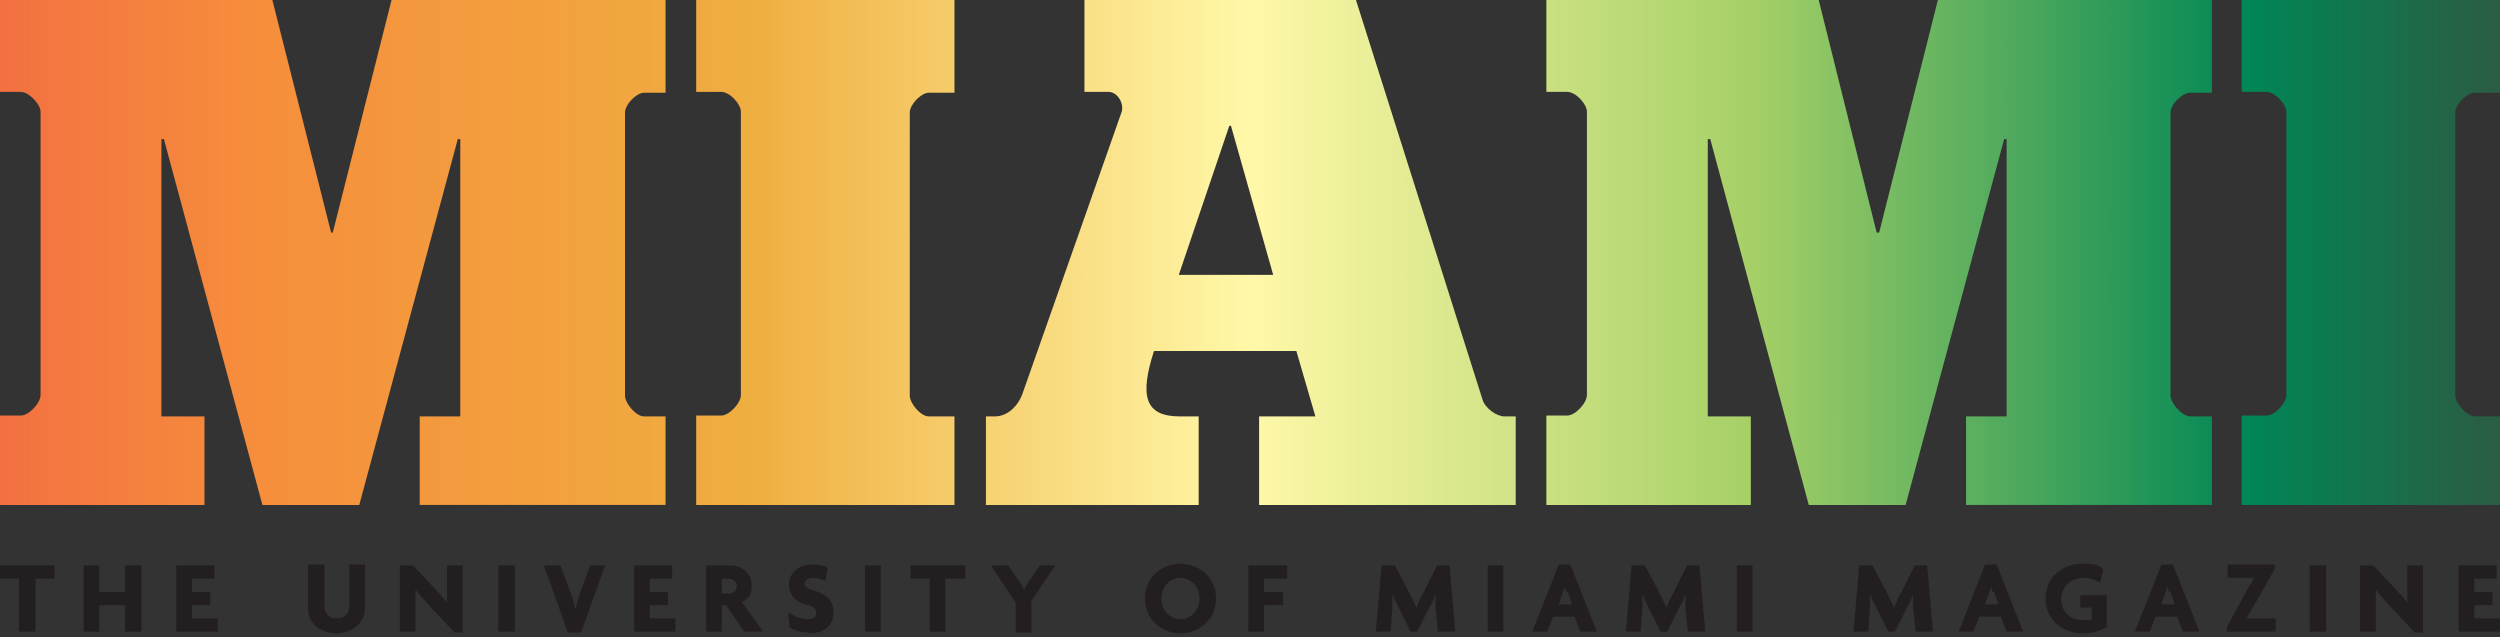 <?xml version="1.0" encoding="UTF-8"?>
<svg id="Layer_1" xmlns="http://www.w3.org/2000/svg" xmlns:xlink="http://www.w3.org/1999/xlink" version="1.1" viewBox="0 0 302 77">
  <rect x="0" y="0" width="302" height="77" fill="#333333" stroke="none"/>
  <!-- Generator: Adobe Illustrator 29.3.1, SVG Export Plug-In . SVG Version: 2.1.0 Build 151)  -->
  <defs>
    <style>
      .st0 {
        fill: #231f20;
      }

      .st1 {
        fill: url(#linear-gradient);
      }
    </style>
    <linearGradient id="linear-gradient" x1="0" y1="30.5" x2="302" y2="30.5" gradientUnits="userSpaceOnUse">
      <stop offset="0" stop-color="#f37041"/>
      <stop offset=".1" stop-color="#f68d3c"/>
      <stop offset=".3" stop-color="#efae40"/>
      <stop offset=".5" stop-color="#fff8a8"/>
      <stop offset=".7" stop-color="#a6d067"/>
      <stop offset=".9" stop-color="#008655"/>
      <stop offset="1" stop-color="#2c5c43"/>
    </linearGradient>
  </defs>
  <path class="st1" d="M270.8,61h31.2v-10.7h-3c-1,0-2.4-1.6-2.4-2.5V13.6c0-1,1.4-2.4,2.4-2.4h3V0h-31.2v11.1h3c1,0,2.4,1.5,2.4,2.4v34.2c0,1-1.4,2.5-2.4,2.5h-3v10.7ZM186.8,61h24.7v-10.7h-5.2V16.8h.3l11.9,44.2h11.7l11.9-44.2h.3v33.5h-4.9v10.7h29.7v-10.7h-2.6c-1,0-2.4-1.6-2.4-2.5V13.6c0-1,1.4-2.4,2.4-2.4h2.6V0h-33.1l-7.1,28.1h-.3l-7-28.1h-32.9v11.1h2.5c1.1,0,2.4,1.5,2.4,2.4v34.2c0,1-1.4,2.5-2.4,2.5h-2.5v10.7h0ZM148.5,15.2h.2l5.1,18h-11.4l6.1-18ZM118.9,61h25.9v-10.7h-2.3c-4.3,0-4.8-2.6-3.1-7.9h17.2l2.3,7.9h-6.8v10.7h31v-10.7h-1.4c-.9,0-2.3-1-2.6-2L163.8,0h-32.8v11.1h2.9c1.1,0,1.9,1.4,1.6,2.4l-12,34.1c-.6,1.6-1.9,2.7-3.3,2.7h-1.1s0,10.7,0,10.7ZM84.1,61h31.2v-10.7h-3.1c-1,0-2.3-1.6-2.3-2.5V13.6c0-1,1.4-2.4,2.3-2.4h3.1V0h-31.2v11.1h3c1.1,0,2.4,1.5,2.4,2.4v34.2c0,1-1.4,2.5-2.4,2.5h-3v10.7ZM0,61h24.7v-10.7h-5.2V16.8h.3l11.9,44.2h11.7l11.9-44.2h.3v33.5h-4.9v10.7h29.7v-10.7h-2.6c-1,0-2.3-1.6-2.3-2.5V13.6c0-1,1.4-2.4,2.3-2.4h2.6V0h-33.1l-7.1,28.1h-.2L32.9,0H0v11.1h2.5c1,0,2.4,1.5,2.4,2.4v34.2c0,1-1.4,2.5-2.4,2.5H0v10.7Z"/>
  <g>
    <path class="st0" d="M4.3,69.9v6.4h-2v-6.4H0v-1.6h6.6v1.6h-2.3Z"/>
    <path class="st0" d="M15.1,76.3v-3.2h-3.1v3.2h-1.9v-8h1.9v3.2h3.1v-3.2h2v8h-2Z"/>
    <path class="st0" d="M21.3,76.3v-8h4.6v1.6h-2.7v1.6h2.2v1.6h-2.2v1.6h3.1v1.6h-5Z"/>
    <path class="st0" d="M40.7,76.5c-1.9,0-3.5-1.1-3.5-3.1v-5.2h2v5c0,1,.6,1.5,1.5,1.5s1.5-.6,1.5-1.5v-5h1.9v5.2c0,1.9-1.6,3.1-3.5,3.1Z"/>
    <path class="st0" d="M54.9,76.4l-3.2-3.4c-.5-.6-1.1-1.2-1.5-1.8h0c0,.6,0,1.2,0,1.7v3.4h-1.9v-8h1.6l2.8,3c.4.4,1,1.1,1.3,1.5h0c0-.5,0-1,0-1.5v-3h1.9v8.1s-1,0-1,0Z"/>
    <path class="st0" d="M60.2,76.3v-8h2v8h-2Z"/>
    <path class="st0" d="M70.2,76.4h-1.6l-2.9-8.1h2l1.3,3.5c.2.5.4,1.2.5,1.8h0c.2-.6.3-1.2.5-1.8l1.3-3.5h1.8l-2.9,8.1Z"/>
    <path class="st0" d="M76.6,76.3v-8h4.6v1.6h-2.7v1.6h2.2v1.6h-2.2v1.6h3.1v1.6h-5Z"/>
    <path class="st0" d="M89.9,76.3l-2.2-3.2h-.5v3.2h-1.9v-8h2.9c1.4,0,2.6.9,2.6,2.4s-.6,1.7-1.2,2l2.6,3.6h-2.3ZM88,69.9h-.8v1.8h.8c.5,0,1-.3,1-.9,0-.6-.5-.9-1-.9Z"/>
    <path class="st0" d="M97.6,76.4c-.9,0-1.8-.3-2.2-.6l-.2-1.8c.7.4,1.5.8,2.3.8s1.1-.3,1.1-.8-.3-.7-1-.9c-1.6-.4-2.3-1.3-2.3-2.5s1-2.4,2.7-2.4,1.7.3,2,.4l-.3,1.6c-.3-.2-1-.4-1.5-.4s-1,.3-1,.7.3.6,1,.8c1.5.4,2.5,1.2,2.5,2.6,0,1.6-1,2.6-3,2.6Z"/>
    <path class="st0" d="M104.5,76.3v-8h1.9v8h-1.9Z"/>
    <path class="st0" d="M114.2,69.9v6.4h-1.9v-6.4h-2.3v-1.6h6.6v1.6h-2.3Z"/>
    <path class="st0" d="M124.6,72.8v3.6h-1.9v-3.6l-3-4.5h2.1l1.3,1.9c.2.3.4.6.6,1h0c.2-.3.4-.7.6-1l1.3-1.9h1.9l-3,4.4Z"/>
    <path class="st0" d="M142.6,76.5c-2.2,0-4.3-1.6-4.3-4.2s2.1-4.2,4.3-4.2,4.3,1.6,4.3,4.2-2.1,4.2-4.3,4.2ZM142.6,69.8c-1.2,0-2.3,1-2.3,2.5s1.1,2.5,2.3,2.5,2.3-1,2.3-2.5-1.1-2.5-2.3-2.5Z"/>
    <path class="st0" d="M152.7,69.9v1.6h2.3v1.6h-2.3v3.2h-1.9v-8h4.7v1.6h-2.8Z"/>
    <path class="st0" d="M173.7,76.3l-.3-3c0-.4,0-1,0-1.5h0c-.2.5-.4,1.1-.7,1.5l-1.5,3h-.8l-1.5-3c-.2-.4-.5-1-.7-1.5h0c0,.5,0,1,0,1.5l-.2,3h-1.8l.7-8h1.6l1.8,3.4c.2.5.6,1.2.8,1.7h0c.2-.5.5-1.2.8-1.7l1.7-3.4h1.5l.7,8h-1.9Z"/>
    <path class="st0" d="M179.7,76.3v-8h1.9v8h-1.9Z"/>
    <path class="st0" d="M190.9,76.3l-.7-1.8h-2.6l-.7,1.8h-1.8l3.2-8.1h1.4l3.2,8.1h-2ZM189.2,71.5c0-.2-.2-.5-.2-.7h0c0,.3-.1.5-.2.7l-.5,1.5h1.6l-.5-1.5Z"/>
    <path class="st0" d="M203.9,76.3l-.3-3c0-.4,0-1,0-1.5h0c-.2.5-.4,1.1-.7,1.5l-1.5,3h-.8l-1.5-3c-.2-.4-.5-1-.7-1.5h0c0,.5,0,1,0,1.5l-.2,3h-1.8l.7-8h1.6l1.8,3.4c.2.5.6,1.2.8,1.7h0c.2-.5.5-1.2.8-1.7l1.7-3.4h1.5l.7,8h-1.9Z"/>
    <path class="st0" d="M209.8,76.3v-8h1.9v8h-1.9Z"/>
    <path class="st0" d="M231.4,76.3l-.3-3c0-.4,0-1,0-1.5h0c-.2.5-.4,1.1-.7,1.5l-1.5,3h-.8l-1.5-3c-.2-.4-.5-1-.7-1.5h0c0,.5,0,1,0,1.5l-.2,3h-1.8l.7-8h1.6l1.8,3.4c.2.5.6,1.2.8,1.7h0c.2-.5.5-1.2.8-1.7l1.7-3.4h1.5l.7,8h-1.9Z"/>
    <path class="st0" d="M242.4,76.3l-.7-1.8h-2.6l-.7,1.8h-1.8l3.2-8.1h1.4l3.2,8.1h-1.9ZM240.7,71.5c0-.2-.2-.5-.2-.7h0c0,.3-.1.5-.2.7l-.5,1.5h1.6l-.5-1.5Z"/>
    <path class="st0" d="M251.6,76.5c-2.2,0-4.5-1.4-4.5-4.2s2.3-4.2,4.4-4.2,2.1.3,2.6.7l-.4,1.6c-.5-.3-1.2-.6-2-.6-1.5,0-2.7,1-2.7,2.6s1.2,2.5,2.6,2.5.8,0,1.1-.2v-1.3h-1.4v-1.5h3.2v3.8c-.7.5-1.7.8-3,.8Z"/>
    <path class="st0" d="M263.7,76.3l-.7-1.8h-2.6l-.7,1.8h-1.8l3.2-8.1h1.4l3.2,8.1h-1.9ZM262,71.5c0-.2-.2-.5-.2-.7h0c0,.3-.1.5-.2.7l-.5,1.5h1.6l-.5-1.5Z"/>
    <path class="st0" d="M269,76.3v-.5l2.2-4.1c.3-.6.8-1.3,1.1-1.9h0s-3.2,0-3.2,0v-1.6h5.7v.5l-2.3,4.1c-.4.6-.8,1.3-1.1,1.9h0s3.5,0,3.5,0v1.6h-6.1Z"/>
    <path class="st0" d="M279,76.3v-8h2v8h-2Z"/>
    <path class="st0" d="M291.7,76.4l-3.2-3.4c-.5-.6-1.1-1.2-1.5-1.8h0c0,.6,0,1.2,0,1.7v3.4h-1.9v-8h1.6l2.8,3c.4.4,1,1.1,1.3,1.5h0c0-.5,0-1,0-1.5v-3h1.9v8.1s-1,0-1,0Z"/>
    <path class="st0" d="M297,76.3v-8h4.6v1.6h-2.7v1.6h2.2v1.6h-2.2v1.6h3.1v1.6h-5Z"/>
  </g>
</svg>